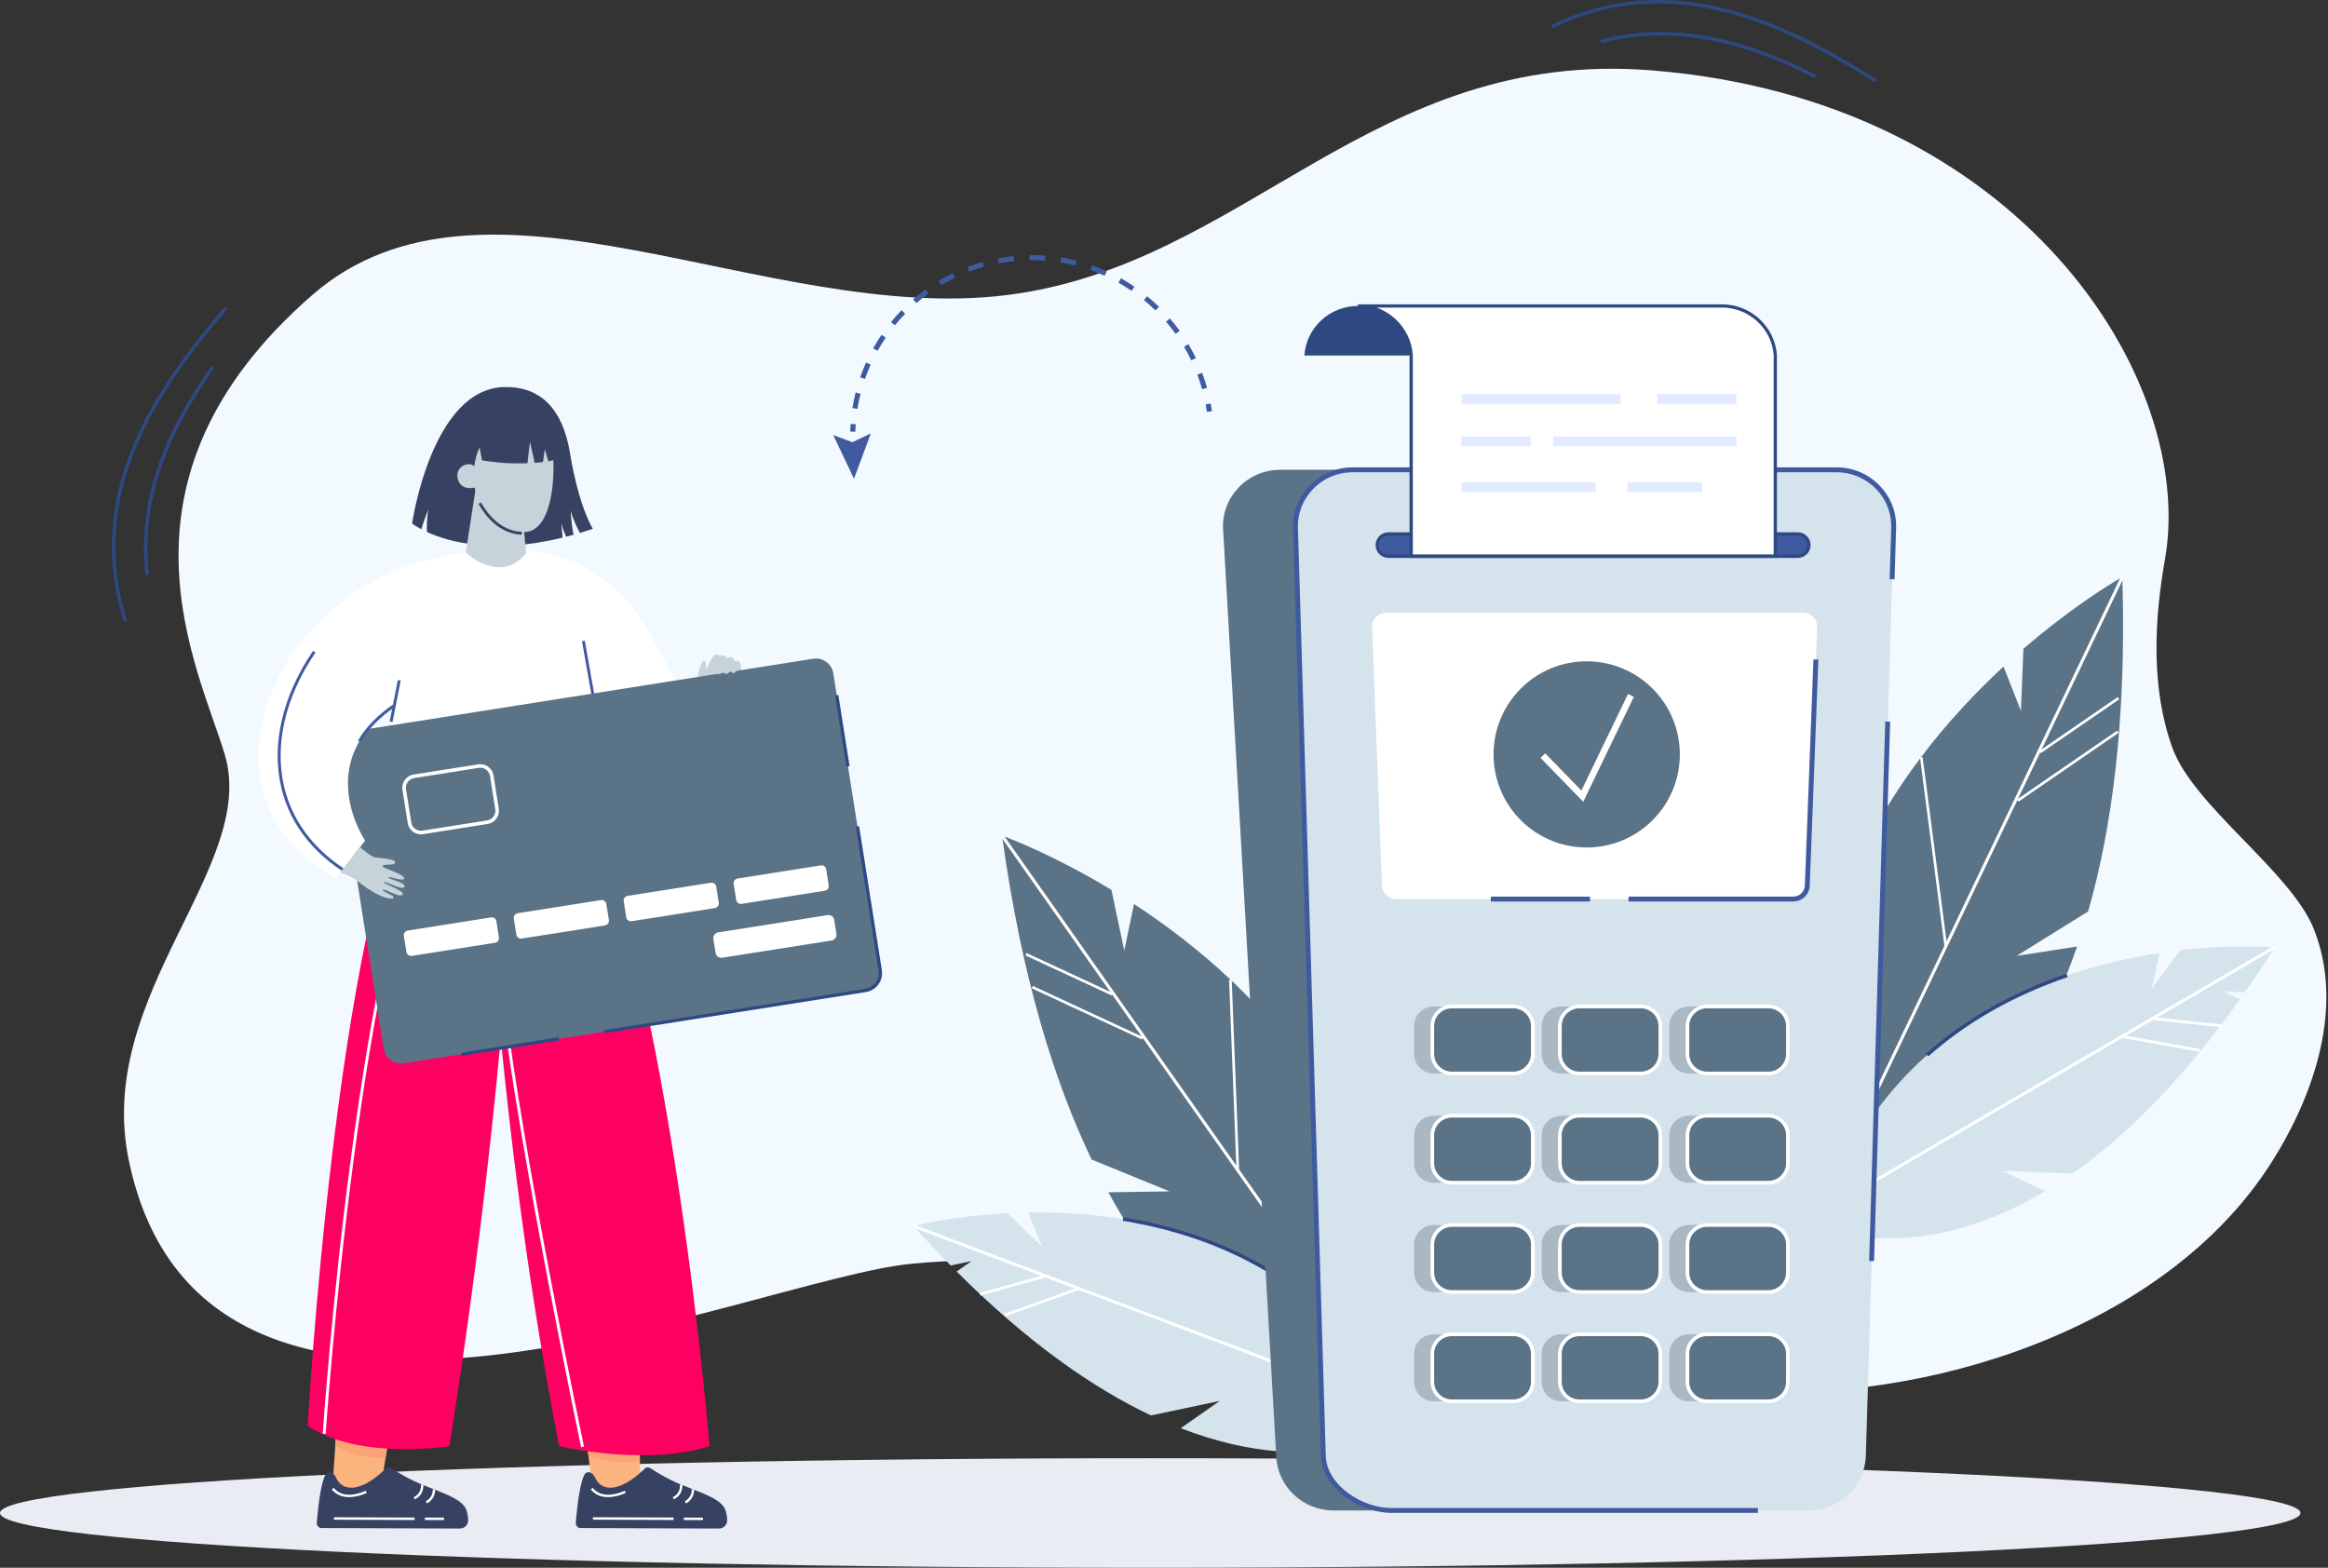 <svg width="585" height="394" viewBox="0 0 585 394" fill="none" xmlns="http://www.w3.org/2000/svg">
<rect x="0" y="0" width="585" height="394" fill="#333333" stroke="none"/>
<g clip-path="url(#clip0_3087_1008)">
<path d="M436.129 349.555C484.204 352.948 544.297 333.895 570.811 292.112C581.788 274.813 589.077 252.614 581.436 233.472C575.648 218.976 551.168 202.595 545.88 187.894C540.518 172.988 541.281 156.198 544.035 140.53C551.938 95.501 507.987 25.2 415.157 17.694C344.775 12.007 312.932 66.689 253.027 74.154C192.581 81.685 121.698 36.492 78.452 74.154C24.753 120.928 49.955 167.744 56.489 189.648C64.884 217.788 23.843 249.902 32.312 291.333C51.234 383.964 188.769 321.497 229.08 317.588C270.022 313.614 310.645 325.267 350.768 334.617C390.89 343.966 433.382 350.997 472.595 338.165L436.129 349.555Z" fill="#F3FAFF"/>
<path d="M289.04 394C448.673 394 578.081 387.836 578.081 380.233C578.081 372.63 448.673 366.466 289.04 366.466C129.408 366.466 0 372.63 0 380.233C0 387.836 129.408 394 289.04 394Z" fill="#E9ECF2"/>
<path d="M37.45 144.403L36.573 144.502C34.621 127.334 39.885 110.659 53.125 92.008L53.838 92.516C40.729 110.978 35.523 127.457 37.442 144.403H37.45Z" fill="#2E4882"/>
<path d="M31.916 155.9L31.08 156.162C21.029 124.163 38.27 98.244 56.462 77.118L57.126 77.692C39.098 98.637 21.996 124.31 31.916 155.9Z" fill="#2E4882"/>
<path d="M456.007 19.627C435.839 9.326 418.771 6.548 402.276 10.891L402.054 10.039C418.771 5.639 436.036 8.433 456.409 18.84L456.007 19.618V19.627Z" fill="#2E4882"/>
<path d="M471.158 20.732C447.826 5.917 419.943 -7.293 390.101 7.072L389.724 6.277C419.96 -8.276 448.096 5.04 471.642 19.987L471.166 20.724L471.158 20.732Z" fill="#2E4882"/>
<path d="M214.936 108.503L213.657 108.47C213.673 107.823 213.706 107.176 213.755 106.528L215.026 106.618C214.985 107.241 214.952 107.872 214.936 108.503Z" fill="#3F5A9F"/>
<path d="M302.084 97.818C301.74 96.572 301.338 95.335 300.879 94.13L302.076 93.68C302.543 94.917 302.961 96.195 303.314 97.474L302.084 97.818ZM215.469 102.759L214.206 102.554C214.411 101.243 214.682 99.932 215.01 98.645L216.247 98.957C215.936 100.211 215.674 101.489 215.469 102.759ZM299.362 90.557C298.805 89.394 298.19 88.247 297.534 87.14L298.632 86.485C299.313 87.624 299.944 88.812 300.518 90L299.362 90.549V90.557ZM217.354 95.245L216.149 94.827C216.584 93.573 217.075 92.328 217.625 91.115L218.789 91.639C218.264 92.819 217.781 94.032 217.354 95.245ZM295.41 83.895C294.656 82.855 293.853 81.822 293.008 80.847L293.976 80.011C294.845 81.019 295.673 82.076 296.443 83.15L295.402 83.895H295.41ZM220.527 88.165L219.412 87.542C220.06 86.386 220.765 85.239 221.511 84.141L222.568 84.862C221.847 85.928 221.158 87.042 220.527 88.165ZM290.352 78.02C289.426 77.118 288.458 76.25 287.458 75.43L288.27 74.439C289.295 75.275 290.295 76.176 291.246 77.102L290.352 78.02ZM224.888 81.748L223.896 80.945C224.733 79.921 225.626 78.913 226.553 77.963L227.471 78.847C226.577 79.773 225.708 80.749 224.888 81.748ZM284.351 73.103C283.285 72.374 282.178 71.686 281.055 71.055L281.678 69.94C282.834 70.587 283.974 71.3 285.072 72.046L284.351 73.103ZM230.283 76.184L229.447 75.217C230.455 74.349 231.505 73.513 232.579 72.743L233.325 73.775C232.283 74.529 231.259 75.34 230.283 76.184ZM277.587 69.309C276.415 68.776 275.202 68.293 273.98 67.867L274.406 66.662C275.661 67.105 276.907 67.596 278.112 68.145L277.587 69.309ZM236.563 71.644L235.907 70.546C237.047 69.866 238.227 69.227 239.424 68.653L239.982 69.801C238.826 70.358 237.67 70.981 236.563 71.644ZM270.266 66.744C269.012 66.425 267.741 66.162 266.462 65.949L266.667 64.687C267.979 64.9 269.291 65.171 270.578 65.499L270.266 66.736V66.744ZM243.548 68.268L243.097 67.072C244.335 66.605 245.614 66.179 246.893 65.826L247.237 67.056C245.999 67.408 244.753 67.809 243.548 68.268ZM262.609 65.499C261.322 65.409 260.018 65.368 258.731 65.384L258.715 64.106C260.043 64.089 261.379 64.122 262.707 64.22L262.617 65.49L262.609 65.499ZM251.017 66.171L250.779 64.917C252.082 64.671 253.419 64.474 254.73 64.343L254.862 65.613C253.583 65.745 252.287 65.933 251.017 66.171Z" fill="#3F5A9F"/>
<path d="M304.543 103.333L303.281 103.513C303.191 102.89 303.092 102.267 302.978 101.644L304.232 101.415C304.347 102.046 304.453 102.685 304.543 103.333Z" fill="#3F5A9F"/>
<path d="M218.838 108.913L214.198 111.134L209.385 109.331L214.599 120.328L218.838 108.913Z" fill="#3F5A9F"/>
<path d="M175.264 172.134C175.076 169.225 176.264 165.808 177.035 166.144C177.814 166.48 177.084 169.201 177.625 170.02C178.338 171.094 178.953 172.101 178.42 174.642L175.256 172.134H175.264Z" fill="#C6D3DA"/>
<path d="M149.029 375.193L146.709 356.444H160.458L161.064 375.193H149.029Z" fill="#FCB47E"/>
<path d="M160.802 367.089C155.604 368.449 147.89 365.975 147.89 365.975L147.34 361.525L160.654 362.648L160.802 367.089Z" fill="#FCA377"/>
<path d="M83.451 375.193L84.721 356.444H98.47L95.486 375.193H83.451Z" fill="#FCB47E"/>
<path d="M97.83 360.452L96.888 366.368C90.542 366.745 86.033 364.393 84.262 363.271L84.647 357.518L97.822 360.46L97.83 360.452Z" fill="#FCA377"/>
<path d="M178.281 363.443C178.281 363.443 169.099 248.171 144.299 192.137L121.245 193.292C121.245 193.292 123.213 274.451 140.503 363.443C140.503 363.443 162.138 368.573 178.273 363.443H178.281Z" fill="#FF0062"/>
<path d="M112.957 363.443C112.957 363.443 90.272 367.106 77.327 358.313C77.327 358.313 84.213 233.33 105.316 192.35H130.124C130.124 192.35 129.312 259.717 112.948 363.443H112.957Z" fill="#FF0062"/>
<path d="M105.882 133.013C106.488 130.833 107.644 128.047 107.644 128.047C107.242 130.136 107.234 132.447 107.275 133.693C112.662 136.159 123.91 139.38 141.389 135.111C141.167 133.316 141.069 131.611 141.069 131.611C141.38 132.75 141.823 133.898 142.258 134.889C142.881 134.734 143.504 134.57 144.143 134.389C143.618 132.169 143.397 128.317 143.397 128.317C144.004 130.636 145.217 132.996 145.725 133.939C146.791 133.619 147.873 133.275 148.98 132.898C148.98 132.898 145.496 127.588 143.217 113.764C141.339 102.398 135.502 97.031 126.64 97.268C108.415 97.76 103.553 131.562 103.553 131.562C103.553 131.562 104.332 132.177 105.898 133.013H105.882Z" fill="#374263"/>
<path d="M168.885 173.109C168.885 173.109 161.581 140.249 132.542 138.544C87.845 135.93 74.105 164.988 74.105 164.988L168.885 173.109Z" fill="white"/>
<path d="M122.606 105.602C127.541 102.783 136.207 102.66 138.183 109.339C140.011 115.501 139.716 134.07 131.468 133.718C122.844 133.349 120.13 126.801 119.36 122.794C119.081 121.352 117.671 108.421 122.606 105.602Z" fill="#C6D3DA"/>
<path d="M119.572 122.467C119.572 122.467 115.719 123.655 114.998 120.189C114.35 117.067 118.056 115.846 119.253 117.214L119.572 122.467Z" fill="#C6D3DA"/>
<path d="M172.927 212.689C178.453 201.872 182.773 176.617 182.773 176.617C183.413 175.625 186.094 171.323 186.266 168.045C186.34 166.587 185.602 165.726 184.618 166.201C184.265 165.021 183.56 164.8 182.609 165.497C182.077 164.464 181.429 164.505 180.789 165.005C179.379 162.637 176.559 170.135 176.575 171.069C176.584 171.7 176.772 174.003 176.871 174.683C176.994 175.584 160.302 204.027 160.302 204.027L172.935 212.697L172.927 212.689Z" fill="#C6D3DA"/>
<path d="M81.844 360.337L81.106 360.288C81.188 359.042 89.591 234.838 110.915 194.488L111.571 194.832C90.313 235.051 81.926 359.091 81.844 360.337Z" fill="white"/>
<path d="M99.93 172.33L92.108 217.048C112.522 223.177 135.56 217.67 154.399 205.174L146.594 161.071L132.075 138.97C132.075 138.97 125 147.042 117.195 138.79L96.872 147.312L99.93 172.33Z" fill="white"/>
<path d="M174.247 182.024L170.123 171.806C170.123 171.806 159.81 150.844 151.316 145.428L145.881 182.106L174.239 182.024H174.247Z" fill="white"/>
<path d="M126.041 262.97L125.32 262.904C126.492 250.383 127.468 238.132 128.222 226.496L128.952 226.545C128.197 238.181 127.222 250.44 126.049 262.97H126.041Z" fill="#47393D"/>
<path d="M146.012 363.697C145.856 362.959 130.558 289.586 126.205 252.612L126.943 252.522C131.288 289.463 146.586 362.804 146.742 363.541L146.012 363.697Z" fill="white"/>
<path d="M146.958 161.013L146.248 161.139L154.035 205.24L154.746 205.115L146.958 161.013Z" fill="#3F5A9F"/>
<path d="M116.424 116.526C116.424 116.526 117.802 115.731 119.171 117.189C119.171 117.189 119.531 114.272 120.515 112.437L121.13 115.69C122.13 115.846 125.311 116.37 128.796 116.436C129.779 116.452 132.542 116.436 132.542 116.436L133.174 111.003L134.354 116.329C135.166 116.263 135.797 116.181 136.445 116.091L136.904 112.896L137.797 115.903C138.666 115.755 139.273 115.624 139.56 115.559C139.74 113.272 139.814 107.118 135.74 103.554C131.067 99.465 121.179 101.71 118.884 106.61C116.596 111.511 116.424 116.534 116.424 116.534V116.526Z" fill="#374263"/>
<path d="M125.656 142.551C129.747 142.551 132.181 138.979 132.181 138.979L131.157 127.146L119.892 120.459L117.047 138.798C117.047 138.798 120.573 142.551 125.647 142.551H125.656Z" fill="#C6D3DA"/>
<path d="M131.092 134.382L131.124 133.661C126 133.439 122.721 129.522 120.868 126.277L120.245 126.63C122.188 130.03 125.64 134.144 131.092 134.374V134.382Z" fill="#374263"/>
<path d="M145.889 384.011L180.642 384.142C181.856 384.142 182.823 383.126 182.733 381.921C182.733 381.905 182.733 381.889 182.733 381.88C182.708 381.618 182.675 381.34 182.643 381.069C182.528 380.143 182.282 379.217 181.847 378.644C180.208 376.456 177.01 375.448 171.321 373.162C167.746 371.727 164.713 369.826 163.385 368.941C162.95 368.655 162.393 368.72 162.007 369.081C155.113 375.776 150.89 374.325 149.644 371.547C148.685 369.433 147.316 369.867 146.939 370.482C145.775 372.416 145.119 378.086 144.848 380.93C144.815 381.233 144.791 381.52 144.775 381.741C144.734 382.274 144.709 382.593 144.709 382.593C144.578 383.331 145.143 384.019 145.889 384.019V384.011Z" fill="#374263"/>
<path d="M169.337 376.792C171.813 375.603 171.452 373.055 171.444 373.03L170.845 373.12C170.862 373.211 171.132 375.259 169.066 376.251L169.329 376.792H169.337Z" fill="white"/>
<path d="M172.378 377.824C174.649 376.554 174.42 374.341 174.411 374.243L173.813 374.309C173.821 374.382 174.001 376.218 172.083 377.292L172.378 377.816V377.824Z" fill="white"/>
<path d="M152.768 376.242C155.096 376.25 157.203 375.202 157.236 375.185L156.965 374.644C156.908 374.669 151.628 377.299 148.931 373.915L148.456 374.292C149.644 375.783 151.251 376.234 152.768 376.242Z" fill="white"/>
<path d="M149.005 381.301L149.002 381.908L169.252 381.982L169.254 381.376L149.005 381.301Z" fill="white"/>
<path d="M171.851 381.387L171.849 381.994L176.637 382.011L176.639 381.405L171.851 381.387Z" fill="white"/>
<path d="M80.803 384.011L115.555 384.142C116.769 384.142 117.736 383.126 117.646 381.921C117.646 381.905 117.646 381.889 117.646 381.88C117.621 381.618 117.588 381.34 117.556 381.069C117.441 380.143 117.195 379.217 116.76 378.644C115.121 376.456 111.923 375.448 106.234 373.162C102.659 371.727 99.626 369.826 98.298 368.941C97.863 368.655 97.306 368.72 96.921 369.081C90.026 375.776 85.803 374.325 84.557 371.547C83.598 369.433 82.229 369.867 81.852 370.482C80.688 372.416 80.032 378.086 79.761 380.93C79.729 381.233 79.704 381.52 79.688 381.741C79.647 382.274 79.622 382.593 79.622 382.593C79.491 383.331 80.056 384.019 80.803 384.019V384.011Z" fill="#374263"/>
<path d="M104.25 376.792C106.726 375.603 106.365 373.055 106.357 373.03L105.759 373.12C105.775 373.211 106.045 375.259 103.979 376.251L104.242 376.792H104.25Z" fill="white"/>
<path d="M107.3 377.824C109.57 376.554 109.341 374.341 109.333 374.243L108.734 374.309C108.742 374.382 108.923 376.218 107.004 377.292L107.3 377.816V377.824Z" fill="white"/>
<path d="M87.689 376.242C90.018 376.25 92.125 375.202 92.157 375.185L91.887 374.644C91.829 374.669 86.55 377.299 83.853 373.915L83.377 374.292C84.566 375.783 86.173 376.234 87.689 376.242Z" fill="white"/>
<path d="M83.925 381.309L83.923 381.916L104.173 381.99L104.175 381.383L83.925 381.309Z" fill="white"/>
<path d="M106.772 381.378L106.77 381.985L111.557 382.002L111.56 381.396L106.772 381.378Z" fill="white"/>
<path d="M101.454 267.231L217.534 248.908C219.92 248.531 221.568 246.269 221.191 243.876L209.393 169.2C209.016 166.815 206.754 165.168 204.36 165.545L88.28 183.868C85.894 184.245 84.246 186.506 84.623 188.899L96.421 263.576C96.798 265.96 99.06 267.607 101.454 267.231Z" fill="#5B7386"/>
<path d="M123.379 230.558L102.478 233.856C101.829 233.958 101.387 234.566 101.489 235.215L102.124 239.238C102.227 239.886 102.835 240.328 103.484 240.226L124.385 236.928C125.034 236.826 125.476 236.218 125.374 235.569L124.739 231.547C124.636 230.898 124.028 230.456 123.379 230.558Z" fill="white"/>
<path d="M151.006 226.201L130.105 229.498C129.456 229.601 129.014 230.209 129.116 230.857L129.751 234.88C129.854 235.528 130.462 235.971 131.111 235.869L152.012 232.571C152.66 232.469 153.103 231.86 153.001 231.212L152.366 227.189C152.263 226.541 151.654 226.098 151.006 226.201Z" fill="white"/>
<path d="M178.625 221.843L157.724 225.141C157.076 225.243 156.633 225.852 156.735 226.5L157.37 230.523C157.473 231.171 158.082 231.613 158.73 231.511L179.631 228.213C180.28 228.111 180.722 227.503 180.62 226.855L179.985 222.832C179.882 222.183 179.274 221.741 178.625 221.843Z" fill="white"/>
<path d="M206.252 217.484L185.351 220.782C184.702 220.884 184.26 221.492 184.362 222.14L184.997 226.163C185.1 226.812 185.708 227.254 186.357 227.152L207.258 223.854C207.907 223.752 208.349 223.143 208.247 222.495L207.612 218.472C207.509 217.824 206.901 217.382 206.252 217.484Z" fill="white"/>
<path d="M207.966 229.982L180.473 234.32C179.682 234.445 179.141 235.187 179.266 235.979L179.82 239.483C179.945 240.275 180.688 240.815 181.479 240.69L208.972 236.352C209.764 236.227 210.304 235.485 210.179 234.693L209.626 231.189C209.501 230.397 208.758 229.857 207.966 229.982Z" fill="white"/>
<path d="M102.455 206.845L101.135 198.487C100.848 196.659 102.102 194.938 103.93 194.652L120.179 192.087C122.008 191.8 123.729 193.054 124.016 194.881L125.336 203.239C125.623 205.067 124.369 206.788 122.54 207.075L106.291 209.639C104.463 209.926 102.742 208.672 102.455 206.845ZM104.07 195.537C102.733 195.75 101.815 197.003 102.028 198.347L103.348 206.706C103.561 208.041 104.816 208.959 106.16 208.746L122.409 206.181C123.746 205.968 124.664 204.714 124.451 203.371L123.131 195.012C122.918 193.676 121.663 192.759 120.319 192.972L104.07 195.537Z" fill="white"/>
<path d="M210.669 174.648L209.859 174.775L212.684 192.664L213.494 192.536L210.669 174.648Z" fill="#2E4882"/>
<path d="M151.784 259.7L151.653 258.889L217.469 248.506C218.518 248.342 219.437 247.777 220.068 246.908C220.699 246.048 220.953 244.991 220.789 243.942L215.067 207.739L215.879 207.607L221.601 243.811C221.798 245.073 221.494 246.343 220.74 247.384C219.986 248.424 218.871 249.104 217.608 249.309L151.792 259.692L151.784 259.7Z" fill="#2E4882"/>
<path d="M140.33 260.685L115.956 264.535L116.084 265.344L140.458 261.494L140.33 260.685Z" fill="#2E4882"/>
<path d="M185.364 166.135C185.873 166.291 186.127 166.856 185.905 167.339C185.495 168.208 184.831 169.109 184.356 169.142C183.528 169.2 183.946 167.774 184.266 166.717C184.405 166.25 184.897 165.987 185.364 166.135Z" fill="#C6D3DA"/>
<path d="M183.938 166.11C184.282 166.34 184.421 166.774 184.274 167.159C183.905 168.126 183.126 169.511 182.339 169.388C181.839 169.306 182.167 167.806 182.495 166.577C182.651 165.987 183.429 165.758 183.938 166.11Z" fill="#C6D3DA"/>
<path d="M181.872 165.602C182.347 165.701 182.651 166.16 182.56 166.635C182.355 167.651 181.839 168.995 180.781 169.38C179.871 169.708 180.388 167.553 180.716 166.233C180.831 165.766 181.29 165.48 181.757 165.578L181.88 165.602H181.872Z" fill="#C6D3DA"/>
<path d="M180.183 164.463C181.044 164.611 181.167 165.471 180.945 166.037C180.535 167.069 179.83 168.249 179.183 168.405C178.486 168.577 178.871 166.84 179.101 165.521C179.199 164.922 179.658 164.365 180.191 164.463H180.183Z" fill="#C6D3DA"/>
<path d="M91.756 211.271C91.756 211.271 78.171 191.391 99.2 177.214L111.243 143.363V143.133C97.142 143.06 81.984 151.688 73.777 163.775C60.053 183.983 61.43 208.157 84.41 220.612L91.756 211.262V211.271Z" fill="white"/>
<path d="M98.642 181.459L97.913 181.311L99.97 170.904L100.692 171.044L98.642 181.459Z" fill="#3F5A9F"/>
<path d="M89.427 220.948C79.524 215.581 73.063 207.698 70.743 198.159C68.095 187.277 70.907 174.993 78.663 163.57L79.278 163.988C71.637 175.239 68.866 187.31 71.465 197.979C73.736 207.304 80.073 215.024 89.78 220.293L89.427 220.948Z" fill="#3F5A9F"/>
<path d="M90.469 212.909C91.157 213.458 93.305 215.31 94.174 215.458C94.978 215.597 99.438 215.785 99.306 216.72C99.175 217.703 96.134 216.941 96.166 217.736C96.183 218.227 102.118 219.825 101.52 220.866C101.126 221.546 97.667 220.088 97.601 220.522C97.535 220.915 102.176 221.825 101.643 222.865C101.085 223.955 96.626 221.21 96.396 221.726C96.281 221.98 101.7 223.931 101.249 224.767C100.643 225.881 96.478 223.128 96.158 223.619C96.002 223.857 97.642 224.57 98.569 225.119C99.085 225.422 98.921 225.881 98.511 225.865C94.322 225.676 89.067 220.587 88.403 220.35C87.402 219.997 86.435 219.62 85.492 219.235L90.46 212.926L90.469 212.909Z" fill="#C6D3DA"/>
<path d="M90.608 186.499L89.968 186.122C91.96 182.697 94.994 179.599 98.995 176.903L99.413 177.518C95.51 180.148 92.551 183.164 90.616 186.491L90.608 186.499Z" fill="#3F5A9F"/>
<path d="M533.309 145.018C533.309 145.305 533.326 145.583 533.334 145.87C534.359 180.721 530.776 207.886 524.726 229.053L506.763 240.222L521.537 237.935L521.955 237.87C513.937 261.134 502.853 276.163 492.383 285.824C485.874 291.855 479.594 295.797 474.437 298.354C474.101 298.526 473.765 298.69 473.429 298.845C472.601 299.247 471.797 299.599 471.027 299.927L461.148 300.443C461.008 299.984 460.885 299.534 460.762 299.066C460.68 298.78 460.598 298.493 460.533 298.198C460.426 297.821 460.328 297.436 460.229 297.059C448.547 252.071 463.271 216.195 482.496 190.612C482.545 190.522 482.611 190.448 482.685 190.358C489.375 181.484 496.614 173.846 503.459 167.512L507.829 178.632L508.46 163.054C520.381 152.762 530.301 146.755 532.735 145.338C533.113 145.116 533.309 145.01 533.309 145.01V145.018Z" fill="#5B7386"/>
<path d="M533.662 145.182L533.334 145.871L513.035 188.343L512.674 189.097L507.14 200.675L506.952 201.061L489.309 237.985L489.284 238.034L460.533 298.206L460.098 299.108L459.418 300.534L458.557 300.583L459.229 299.149L460.23 297.059L488.604 237.69L489.129 236.584L532.736 145.354L532.973 144.854L533.662 145.182Z" fill="white"/>
<path d="M531.998 183.624L506.836 200.922L507.212 201.469L532.374 184.171L531.998 183.624Z" fill="white"/>
<path d="M532.16 175.182L512.436 188.742L512.812 189.289L532.536 175.729L532.16 175.182Z" fill="white"/>
<path d="M483.136 190.284L482.478 190.369L488.671 238.096L489.329 238.01L483.136 190.284Z" fill="white"/>
<path d="M457.18 308.163C457.18 308.163 480.602 319.226 513.929 299.362L503.123 294.232L520.766 294.937C533.777 285.841 548.05 271.976 562.873 251.121L558.749 249.171L564.094 249.384C566.595 245.819 569.103 242.05 571.628 238.067C571.628 238.067 561.84 237.199 547.853 238.813L540.671 248.532L542.705 239.501C514.101 243.844 472.453 258.824 457.18 308.155V308.163Z" fill="#D5E3EC"/>
<path d="M571.438 237.696L455.216 305.606L455.592 306.25L571.815 238.34L571.438 237.696Z" fill="white"/>
<path d="M541.448 255.697L541.377 256.39L558.013 258.105L558.085 257.412L541.448 255.697Z" fill="white"/>
<path d="M533.436 260.157L533.313 260.843L552.717 264.297L552.839 263.612L533.436 260.157Z" fill="white"/>
<path d="M484.562 265.461L483.98 264.805C493.736 256.136 505.615 249.383 519.282 244.721L519.569 245.557C506.009 250.178 494.236 256.881 484.57 265.469L484.562 265.461Z" fill="#2E4882"/>
<path d="M251.803 209.984C251.844 210.263 251.885 210.542 251.918 210.828C256.73 245.36 264.798 271.541 274.308 291.405L293.885 299.411L278.932 299.624H278.505C290.294 321.225 303.732 334.197 315.676 341.981C323.104 346.841 329.958 349.684 335.459 351.34C335.82 351.454 336.18 351.561 336.533 351.659C337.418 351.913 338.271 352.134 339.075 352.323L348.904 351.184C348.962 350.709 349.011 350.242 349.052 349.766C349.085 349.471 349.117 349.168 349.134 348.873C349.183 348.48 349.208 348.086 349.24 347.693C353.241 301.394 332.729 268.469 309.495 246.466C309.429 246.393 309.356 246.319 309.265 246.245C301.182 238.608 292.779 232.29 284.966 227.193L282.514 238.886L279.292 223.636C265.814 215.483 255.033 211.214 252.394 210.222C251.984 210.066 251.771 209.993 251.771 209.993L251.803 209.984Z" fill="#5B7386"/>
<path d="M251.483 210.205L251.918 210.828L279.03 249.318L279.513 249.998L286.9 260.495L287.154 260.847L310.716 294.297L310.749 294.346L349.15 348.864L349.732 349.684L350.642 350.979L351.503 350.88L350.593 349.586L349.265 347.693L311.364 293.888L310.659 292.888L252.426 210.213L252.106 209.763L251.483 210.205Z" fill="white"/>
<path d="M259.536 247.772L259.257 248.374L286.957 261.226L287.236 260.624L259.536 247.772Z" fill="white"/>
<path d="M257.962 239.512L257.682 240.114L279.396 250.189L279.676 249.587L257.962 239.512Z" fill="white"/>
<path d="M309.516 246.226L308.852 246.252L310.726 294.342L311.389 294.316L309.516 246.226Z" fill="white"/>
<path d="M354.127 358.124C354.127 358.124 332.876 372.94 296.705 358.927L306.502 352.068L289.229 355.715C274.882 348.922 258.493 337.638 240.391 319.544L244.13 316.93L238.891 318.028C235.833 314.931 232.726 311.637 229.569 308.129C229.569 308.129 239.071 305.638 253.14 304.901L261.846 313.284L258.329 304.721C287.261 304.221 330.827 312.038 354.127 358.124Z" fill="#D5E3EC"/>
<path d="M229.696 307.78L229.433 308.478L355.375 356.02L355.638 355.323L229.696 307.78Z" fill="white"/>
<path d="M262.3 320.453L246.184 324.92L246.37 325.591L262.487 321.124L262.3 320.453Z" fill="white"/>
<path d="M270.897 323.542L252.344 330.189L252.579 330.845L271.132 324.198L270.897 323.542Z" fill="white"/>
<path d="M319.989 320.594L320.456 319.848C309.388 312.932 296.55 308.253 282.293 305.934L282.153 306.802C296.295 309.097 309.019 313.735 319.989 320.594Z" fill="#2E4882"/>
<path d="M358.791 379.594H335.09C327.375 379.594 321.03 373.596 320.71 365.991L307.339 132.841C307.002 124.778 313.537 118.066 321.718 118.066H349.052L358.791 379.594Z" fill="#5B7386"/>
<path d="M475.864 132.841L468.862 365.991C468.543 373.596 462.205 379.594 454.482 379.594H349.683C341.969 379.594 332.877 373.596 332.557 365.991L325.564 132.841C325.228 124.778 331.762 118.066 339.944 118.066H461.492C469.674 118.066 476.208 124.778 475.872 132.841H475.864Z" fill="#D5E3EC"/>
<path d="M354.495 134.186H348.879C348.101 134.186 347.404 134.497 346.904 135.013C346.387 135.529 346.076 136.218 346.076 136.996C346.076 138.545 347.33 139.799 348.879 139.799H451.76C452.539 139.799 453.236 139.487 453.736 138.971C454.253 138.471 454.564 137.775 454.564 136.996C454.564 135.447 453.31 134.186 451.76 134.186H354.487H354.495Z" fill="#3F5A9F"/>
<path d="M450.613 225.948H350.814C348.912 225.948 347.347 224.44 347.273 222.539L344.797 157.638C344.723 155.631 346.33 153.959 348.339 153.959H453.089C455.097 153.959 456.712 155.631 456.63 157.638L454.154 222.539C454.081 224.44 452.515 225.948 450.613 225.948Z" fill="white"/>
<path d="M375.688 252.94H360.259C357.547 252.94 355.348 255.138 355.348 257.848V264.863C355.348 267.574 357.547 269.771 360.259 269.771H375.688C378.4 269.771 380.599 267.574 380.599 264.863V257.848C380.599 255.138 378.4 252.94 375.688 252.94Z" fill="#A9B8C1"/>
<path d="M375.688 280.4H360.259C357.547 280.4 355.348 282.598 355.348 285.308V292.323C355.348 295.034 357.547 297.231 360.259 297.231H375.688C378.4 297.231 380.599 295.034 380.599 292.323V285.308C380.599 282.598 378.4 280.4 375.688 280.4Z" fill="#A9B8C1"/>
<path d="M360.259 307.868H375.688C378.402 307.868 380.599 310.064 380.599 312.776V319.791C380.599 322.503 378.402 324.699 375.688 324.699H360.259C357.545 324.699 355.348 322.503 355.348 319.791V312.776C355.348 310.064 357.545 307.868 360.259 307.868Z" fill="#A9B8C1"/>
<path d="M375.688 335.328H360.259C357.547 335.328 355.348 337.525 355.348 340.236V347.251C355.348 349.962 357.547 352.159 360.259 352.159H375.688C378.4 352.159 380.599 349.962 380.599 347.251V340.236C380.599 337.525 378.4 335.328 375.688 335.328Z" fill="#A9B8C1"/>
<path d="M407.744 252.94H392.315C389.602 252.94 387.404 255.138 387.404 257.848V264.863C387.404 267.574 389.602 269.771 392.315 269.771H407.744C410.456 269.771 412.655 267.574 412.655 264.863V257.848C412.655 255.138 410.456 252.94 407.744 252.94Z" fill="#A9B8C1"/>
<path d="M407.744 280.4H392.315C389.602 280.4 387.404 282.598 387.404 285.308V292.323C387.404 295.034 389.602 297.231 392.315 297.231H407.744C410.456 297.231 412.655 295.034 412.655 292.323V285.308C412.655 282.598 410.456 280.4 407.744 280.4Z" fill="#A9B8C1"/>
<path d="M392.315 307.868H407.744C410.458 307.868 412.655 310.064 412.655 312.776V319.791C412.655 322.503 410.458 324.699 407.744 324.699H392.315C389.601 324.699 387.404 322.503 387.404 319.791V312.776C387.404 310.064 389.601 307.868 392.315 307.868Z" fill="#A9B8C1"/>
<path d="M407.744 335.328H392.315C389.602 335.328 387.404 337.525 387.404 340.236V347.251C387.404 349.962 389.602 352.159 392.315 352.159H407.744C410.456 352.159 412.655 349.962 412.655 347.251V340.236C412.655 337.525 410.456 335.328 407.744 335.328Z" fill="#A9B8C1"/>
<path d="M439.791 252.94H424.361C421.649 252.94 419.451 255.138 419.451 257.848V264.863C419.451 267.574 421.649 269.771 424.361 269.771H439.791C442.503 269.771 444.702 267.574 444.702 264.863V257.848C444.702 255.138 442.503 252.94 439.791 252.94Z" fill="#A9B8C1"/>
<path d="M439.791 280.4H424.361C421.649 280.4 419.451 282.598 419.451 285.308V292.323C419.451 295.034 421.649 297.231 424.361 297.231H439.791C442.503 297.231 444.702 295.034 444.702 292.323V285.308C444.702 282.598 442.503 280.4 439.791 280.4Z" fill="#A9B8C1"/>
<path d="M424.361 307.868H439.791C442.504 307.868 444.702 310.064 444.702 312.776V319.791C444.702 322.503 442.504 324.699 439.791 324.699H424.361C421.648 324.699 419.451 322.503 419.451 319.791V312.776C419.451 310.064 421.648 307.868 424.361 307.868Z" fill="#A9B8C1"/>
<path d="M439.791 335.328H424.361C421.649 335.328 419.451 337.525 419.451 340.236V347.251C419.451 349.962 421.649 352.159 424.361 352.159H439.791C442.503 352.159 444.702 349.962 444.702 347.251V340.236C444.702 337.525 442.503 335.328 439.791 335.328Z" fill="#A9B8C1"/>
<path d="M380.263 252.94H364.834C362.122 252.94 359.923 255.138 359.923 257.848V264.863C359.923 267.574 362.122 269.771 364.834 269.771H380.263C382.975 269.771 385.174 267.574 385.174 264.863V257.848C385.174 255.138 382.975 252.94 380.263 252.94Z" fill="#5B7386"/>
<path d="M380.263 280.4H364.834C362.122 280.4 359.923 282.598 359.923 285.308V292.323C359.923 295.034 362.122 297.231 364.834 297.231H380.263C382.975 297.231 385.174 295.034 385.174 292.323V285.308C385.174 282.598 382.975 280.4 380.263 280.4Z" fill="#5B7386"/>
<path d="M364.834 307.868H380.263C382.977 307.868 385.174 310.064 385.174 312.776V319.791C385.174 322.503 382.977 324.699 380.263 324.699H364.834C362.12 324.699 359.923 322.503 359.923 319.791V312.776C359.923 310.064 362.12 307.868 364.834 307.868Z" fill="#5B7386"/>
<path d="M380.263 335.328H364.834C362.122 335.328 359.923 337.525 359.923 340.236V347.251C359.923 349.962 362.122 352.159 364.834 352.159H380.263C382.975 352.159 385.174 349.962 385.174 347.251V340.236C385.174 337.525 382.975 335.328 380.263 335.328Z" fill="#5B7386"/>
<path d="M396.889 252.94H412.319C415.032 252.94 417.229 255.136 417.229 257.848V264.863C417.229 267.575 415.032 269.771 412.319 269.771H396.889C394.176 269.771 391.979 267.575 391.979 264.863V257.848C391.979 255.136 394.176 252.94 396.889 252.94Z" fill="#5B7386"/>
<path d="M412.319 280.4H396.889C394.177 280.4 391.979 282.598 391.979 285.308V292.323C391.979 295.034 394.177 297.231 396.889 297.231H412.319C415.031 297.231 417.229 295.034 417.229 292.323V285.308C417.229 282.598 415.031 280.4 412.319 280.4Z" fill="#5B7386"/>
<path d="M396.889 307.868H412.319C415.032 307.868 417.229 310.064 417.229 312.776V319.791C417.229 322.503 415.032 324.699 412.319 324.699H396.889C394.176 324.699 391.979 322.503 391.979 319.791V312.776C391.979 310.064 394.176 307.868 396.889 307.868Z" fill="#5B7386"/>
<path d="M412.319 335.328H396.889C394.177 335.328 391.979 337.525 391.979 340.236V347.251C391.979 349.962 394.177 352.159 396.889 352.159H412.319C415.031 352.159 417.229 349.962 417.229 347.251V340.236C417.229 337.525 415.031 335.328 412.319 335.328Z" fill="#5B7386"/>
<path d="M428.945 252.94H444.374C447.087 252.94 449.285 255.136 449.285 257.848V264.863C449.285 267.575 447.087 269.771 444.374 269.771H428.945C426.231 269.771 424.034 267.575 424.034 264.863V257.848C424.034 255.136 426.231 252.94 428.945 252.94Z" fill="#5B7386"/>
<path d="M428.945 280.4H444.374C447.087 280.4 449.285 282.596 449.285 285.308V292.323C449.285 295.035 447.087 297.231 444.374 297.231H428.945C426.231 297.231 424.034 295.035 424.034 292.323V285.308C424.034 282.596 426.231 280.4 428.945 280.4Z" fill="#5B7386"/>
<path d="M428.945 307.868H444.374C447.087 307.868 449.285 310.064 449.285 312.776V319.791C449.285 322.503 447.087 324.699 444.374 324.699H428.945C426.231 324.699 424.034 322.503 424.034 319.791V312.776C424.034 310.064 426.231 307.868 428.945 307.868Z" fill="#5B7386"/>
<path d="M428.945 335.328H444.374C447.087 335.328 449.285 337.524 449.285 340.236V347.251C449.285 349.963 447.087 352.159 444.374 352.159H428.945C426.231 352.159 424.034 349.963 424.034 347.251V340.236C424.034 337.524 426.231 335.328 428.945 335.328Z" fill="#5B7386"/>
<path d="M380.271 270.23H364.842C361.882 270.23 359.472 267.821 359.472 264.863V257.848C359.472 254.89 361.882 252.481 364.842 252.481H380.271C383.23 252.481 385.641 254.89 385.641 257.848V264.863C385.641 267.821 383.23 270.23 380.271 270.23ZM364.833 253.399C362.382 253.399 360.382 255.398 360.382 257.848V264.863C360.382 267.313 362.382 269.312 364.833 269.312H380.263C382.714 269.312 384.714 267.313 384.714 264.863V257.848C384.714 255.398 382.714 253.399 380.263 253.399H364.833Z" fill="white"/>
<path d="M380.271 297.69H364.842C361.882 297.69 359.472 295.281 359.472 292.323V285.308C359.472 282.35 361.882 279.941 364.842 279.941H380.271C383.23 279.941 385.641 282.35 385.641 285.308V292.323C385.641 295.281 383.23 297.69 380.271 297.69ZM364.833 280.859C362.382 280.859 360.382 282.858 360.382 285.308V292.323C360.382 294.773 362.382 296.772 364.833 296.772H380.263C382.714 296.772 384.714 294.773 384.714 292.323V285.308C384.714 282.858 382.714 280.859 380.263 280.859H364.833Z" fill="white"/>
<path d="M380.271 325.15H364.842C361.882 325.15 359.472 322.74 359.472 319.782V312.768C359.472 309.81 361.882 307.4 364.842 307.4H380.271C383.23 307.4 385.641 309.81 385.641 312.768V319.782C385.641 322.74 383.23 325.15 380.271 325.15ZM364.833 308.326C362.382 308.326 360.382 310.326 360.382 312.776V319.79C360.382 322.241 362.382 324.24 364.833 324.24H380.263C382.714 324.24 384.714 322.241 384.714 319.79V312.776C384.714 310.326 382.714 308.326 380.263 308.326H364.833Z" fill="white"/>
<path d="M380.271 352.61H364.842C361.882 352.61 359.472 350.2 359.472 347.242V340.228C359.472 337.27 361.882 334.86 364.842 334.86H380.271C383.23 334.86 385.641 337.27 385.641 340.228V347.242C385.641 350.2 383.23 352.61 380.271 352.61ZM364.833 335.786C362.382 335.786 360.382 337.786 360.382 340.236V347.25C360.382 349.701 362.382 351.7 364.833 351.7H380.263C382.714 351.7 384.714 349.701 384.714 347.25V340.236C384.714 337.786 382.714 335.786 380.263 335.786H364.833Z" fill="white"/>
<path d="M412.327 270.23H396.897C393.938 270.23 391.527 267.821 391.527 264.863V257.848C391.527 254.89 393.938 252.481 396.897 252.481H412.327C415.286 252.481 417.696 254.89 417.696 257.848V264.863C417.696 267.821 415.286 270.23 412.327 270.23ZM396.889 253.399C394.438 253.399 392.437 255.398 392.437 257.848V264.863C392.437 267.313 394.438 269.312 396.889 269.312H412.318C414.77 269.312 416.77 267.313 416.77 264.863V257.848C416.77 255.398 414.77 253.399 412.318 253.399H396.889Z" fill="white"/>
<path d="M412.327 297.69H396.897C393.938 297.69 391.527 295.281 391.527 292.323V285.308C391.527 282.35 393.938 279.941 396.897 279.941H412.327C415.286 279.941 417.696 282.35 417.696 285.308V292.323C417.696 295.281 415.286 297.69 412.327 297.69ZM396.889 280.859C394.438 280.859 392.437 282.858 392.437 285.308V292.323C392.437 294.773 394.438 296.772 396.889 296.772H412.318C414.77 296.772 416.77 294.773 416.77 292.323V285.308C416.77 282.858 414.77 280.859 412.318 280.859H396.889Z" fill="white"/>
<path d="M412.327 325.15H396.897C393.938 325.15 391.527 322.74 391.527 319.782V312.768C391.527 309.81 393.938 307.4 396.897 307.4H412.327C415.286 307.4 417.696 309.81 417.696 312.768V319.782C417.696 322.74 415.286 325.15 412.327 325.15ZM396.889 308.326C394.438 308.326 392.437 310.326 392.437 312.776V319.79C392.437 322.241 394.438 324.24 396.889 324.24H412.318C414.77 324.24 416.77 322.241 416.77 319.79V312.776C416.77 310.326 414.77 308.326 412.318 308.326H396.889Z" fill="white"/>
<path d="M412.327 352.61H396.897C393.938 352.61 391.527 350.2 391.527 347.242V340.228C391.527 337.27 393.938 334.86 396.897 334.86H412.327C415.286 334.86 417.696 337.27 417.696 340.228V347.242C417.696 350.2 415.286 352.61 412.327 352.61ZM396.889 335.786C394.438 335.786 392.437 337.786 392.437 340.236V347.25C392.437 349.701 394.438 351.7 396.889 351.7H412.318C414.77 351.7 416.77 349.701 416.77 347.25V340.236C416.77 337.786 414.77 335.786 412.318 335.786H396.889Z" fill="white"/>
<path d="M444.373 270.23H428.944C425.985 270.23 423.574 267.821 423.574 264.863V257.848C423.574 254.89 425.985 252.481 428.944 252.481H444.373C447.333 252.481 449.743 254.89 449.743 257.848V264.863C449.743 267.821 447.333 270.23 444.373 270.23ZM428.944 253.399C426.493 253.399 424.492 255.398 424.492 257.848V264.863C424.492 267.313 426.493 269.312 428.944 269.312H444.373C446.825 269.312 448.825 267.313 448.825 264.863V257.848C448.825 255.398 446.825 253.399 444.373 253.399H428.944Z" fill="white"/>
<path d="M444.373 297.69H428.944C425.985 297.69 423.574 295.281 423.574 292.323V285.308C423.574 282.35 425.985 279.941 428.944 279.941H444.373C447.333 279.941 449.743 282.35 449.743 285.308V292.323C449.743 295.281 447.333 297.69 444.373 297.69ZM428.944 280.859C426.493 280.859 424.492 282.858 424.492 285.308V292.323C424.492 294.773 426.493 296.772 428.944 296.772H444.373C446.825 296.772 448.825 294.773 448.825 292.323V285.308C448.825 282.858 446.825 280.859 444.373 280.859H428.944Z" fill="white"/>
<path d="M444.373 325.15H428.944C425.985 325.15 423.574 322.74 423.574 319.782V312.768C423.574 309.81 425.985 307.4 428.944 307.4H444.373C447.333 307.4 449.743 309.81 449.743 312.768V319.782C449.743 322.74 447.333 325.15 444.373 325.15ZM428.944 308.326C426.493 308.326 424.492 310.326 424.492 312.776V319.79C424.492 322.241 426.493 324.24 428.944 324.24H444.373C446.825 324.24 448.825 322.241 448.825 319.79V312.776C448.825 310.326 446.825 308.326 444.373 308.326H428.944Z" fill="white"/>
<path d="M444.373 352.61H428.944C425.985 352.61 423.574 350.2 423.574 347.242V340.228C423.574 337.27 425.985 334.86 428.944 334.86H444.373C447.333 334.86 449.743 337.27 449.743 340.228V347.242C449.743 350.2 447.333 352.61 444.373 352.61ZM428.944 335.786C426.493 335.786 424.492 337.786 424.492 340.236V347.25C424.492 349.701 426.493 351.7 428.944 351.7H444.373C446.825 351.7 448.825 349.701 448.825 347.25V340.236C448.825 337.786 446.825 335.786 444.373 335.786H428.944Z" fill="white"/>
<path d="M441.75 380.209H349.675C341.747 380.209 332.27 374.006 331.934 366.016L324.94 132.858C324.768 128.834 326.228 125.007 329.031 122.082C331.893 119.099 335.762 117.452 339.927 117.452H461.475C465.64 117.452 469.51 119.091 472.371 122.082C475.183 125.007 476.634 128.843 476.462 132.866L476.085 145.584L474.855 145.551L475.24 132.825C475.396 129.129 474.06 125.614 471.486 122.934C468.854 120.197 465.304 118.69 461.475 118.69H339.927C336.098 118.69 332.548 120.197 329.917 122.934C327.343 125.614 326.006 129.129 326.162 132.817L333.155 365.975C333.458 373.301 342.28 378.98 349.667 378.98H441.742V380.209H441.75Z" fill="#3F5A9F"/>
<path d="M473.747 181.332L469.698 316.898L470.927 316.935L474.976 181.368L473.747 181.332Z" fill="#3F5A9F"/>
<path d="M446.112 89.337V139.791H354.61V89.337C354.389 85.863 352.798 82.749 350.388 80.503C347.969 78.258 344.723 76.89 341.189 76.89H432.691C436.224 76.89 439.471 78.266 441.89 80.503C444.308 82.74 445.89 85.854 446.112 89.337Z" fill="white"/>
<path d="M354.619 89.337H327.777C327.999 85.863 329.589 82.749 332.008 80.503C334.426 78.258 337.673 76.89 341.206 76.89C344.74 76.89 347.986 78.266 350.405 80.503C352.815 82.749 354.406 85.854 354.627 89.337H354.619Z" fill="#2E4882"/>
<path d="M446.522 140.2H354.2V89.337C353.995 86.108 352.544 83.068 350.109 80.806C347.674 78.544 344.51 77.299 341.198 77.299V76.48H432.699C436.216 76.48 439.586 77.799 442.168 80.208C444.759 82.609 446.3 85.846 446.522 89.32V89.345V140.208V140.2ZM355.028 139.381H445.71V89.345C445.497 86.083 444.046 83.052 441.619 80.798C439.184 78.536 436.011 77.291 432.708 77.291H345.912C347.658 77.922 349.281 78.905 350.675 80.2C353.266 82.609 354.807 85.846 355.028 89.312V139.389V139.381Z" fill="#2E4882"/>
<path d="M451.769 140.208H348.888C347.117 140.208 345.674 138.766 345.674 136.996C345.674 136.135 346.01 135.332 346.617 134.718C347.216 134.111 348.019 133.775 348.888 133.775H354.504V134.595H348.888C348.249 134.595 347.65 134.841 347.199 135.3C346.74 135.758 346.494 136.357 346.494 136.996C346.494 138.315 347.568 139.389 348.888 139.389H451.769C452.408 139.389 453.007 139.143 453.458 138.684C453.917 138.233 454.163 137.635 454.163 136.996C454.163 135.668 453.089 134.595 451.769 134.595H446.153V133.775H451.769C453.54 133.775 454.983 135.218 454.983 136.996C454.983 137.856 454.646 138.668 454.032 139.266C453.433 139.872 452.63 140.208 451.769 140.208Z" fill="#2E4882"/>
<path d="M436.339 99.064H416.458V101.522H436.339V99.064Z" fill="#E1EAFF"/>
<path d="M407.252 99.064H367.269V101.522H407.252V99.064Z" fill="#E1EAFF"/>
<path d="M436.34 109.717H390.29V112.175H436.34V109.717Z" fill="#E1EAFF"/>
<path d="M384.641 109.717H367.269V112.175H384.641V109.717Z" fill="#E1EAFF"/>
<path d="M427.756 121.188H408.916V123.647H427.756V121.188Z" fill="#E1EAFF"/>
<path d="M400.972 121.188H367.269V123.647H400.972V121.188Z" fill="#E1EAFF"/>
<path d="M399.562 225.333H374.631V226.562H399.562V225.333Z" fill="#3F5A9F"/>
<path d="M450.613 226.561H409.236V225.332H450.613C452.195 225.332 453.482 224.095 453.54 222.513L455.704 165.709L456.934 165.758L454.769 222.562C454.687 224.808 452.859 226.561 450.613 226.561Z" fill="#3F5A9F"/>
<path d="M399.647 212.963C412.564 212.449 422.618 201.567 422.104 188.656C421.589 175.745 410.701 165.696 397.785 166.21C384.868 166.724 374.814 177.607 375.328 190.517C375.842 203.428 386.73 213.478 399.647 212.963Z" fill="#5B7386"/>
<path d="M397.849 201.495L387.109 190.457L388.289 189.318L397.39 198.676L409.097 174.412L410.573 175.125L397.849 201.495Z" fill="white"/>
</g>
<defs>
<clipPath id="clip0_3087_1008">
<rect width="585" height="394" fill="white"/>
</clipPath>
</defs>
</svg>

